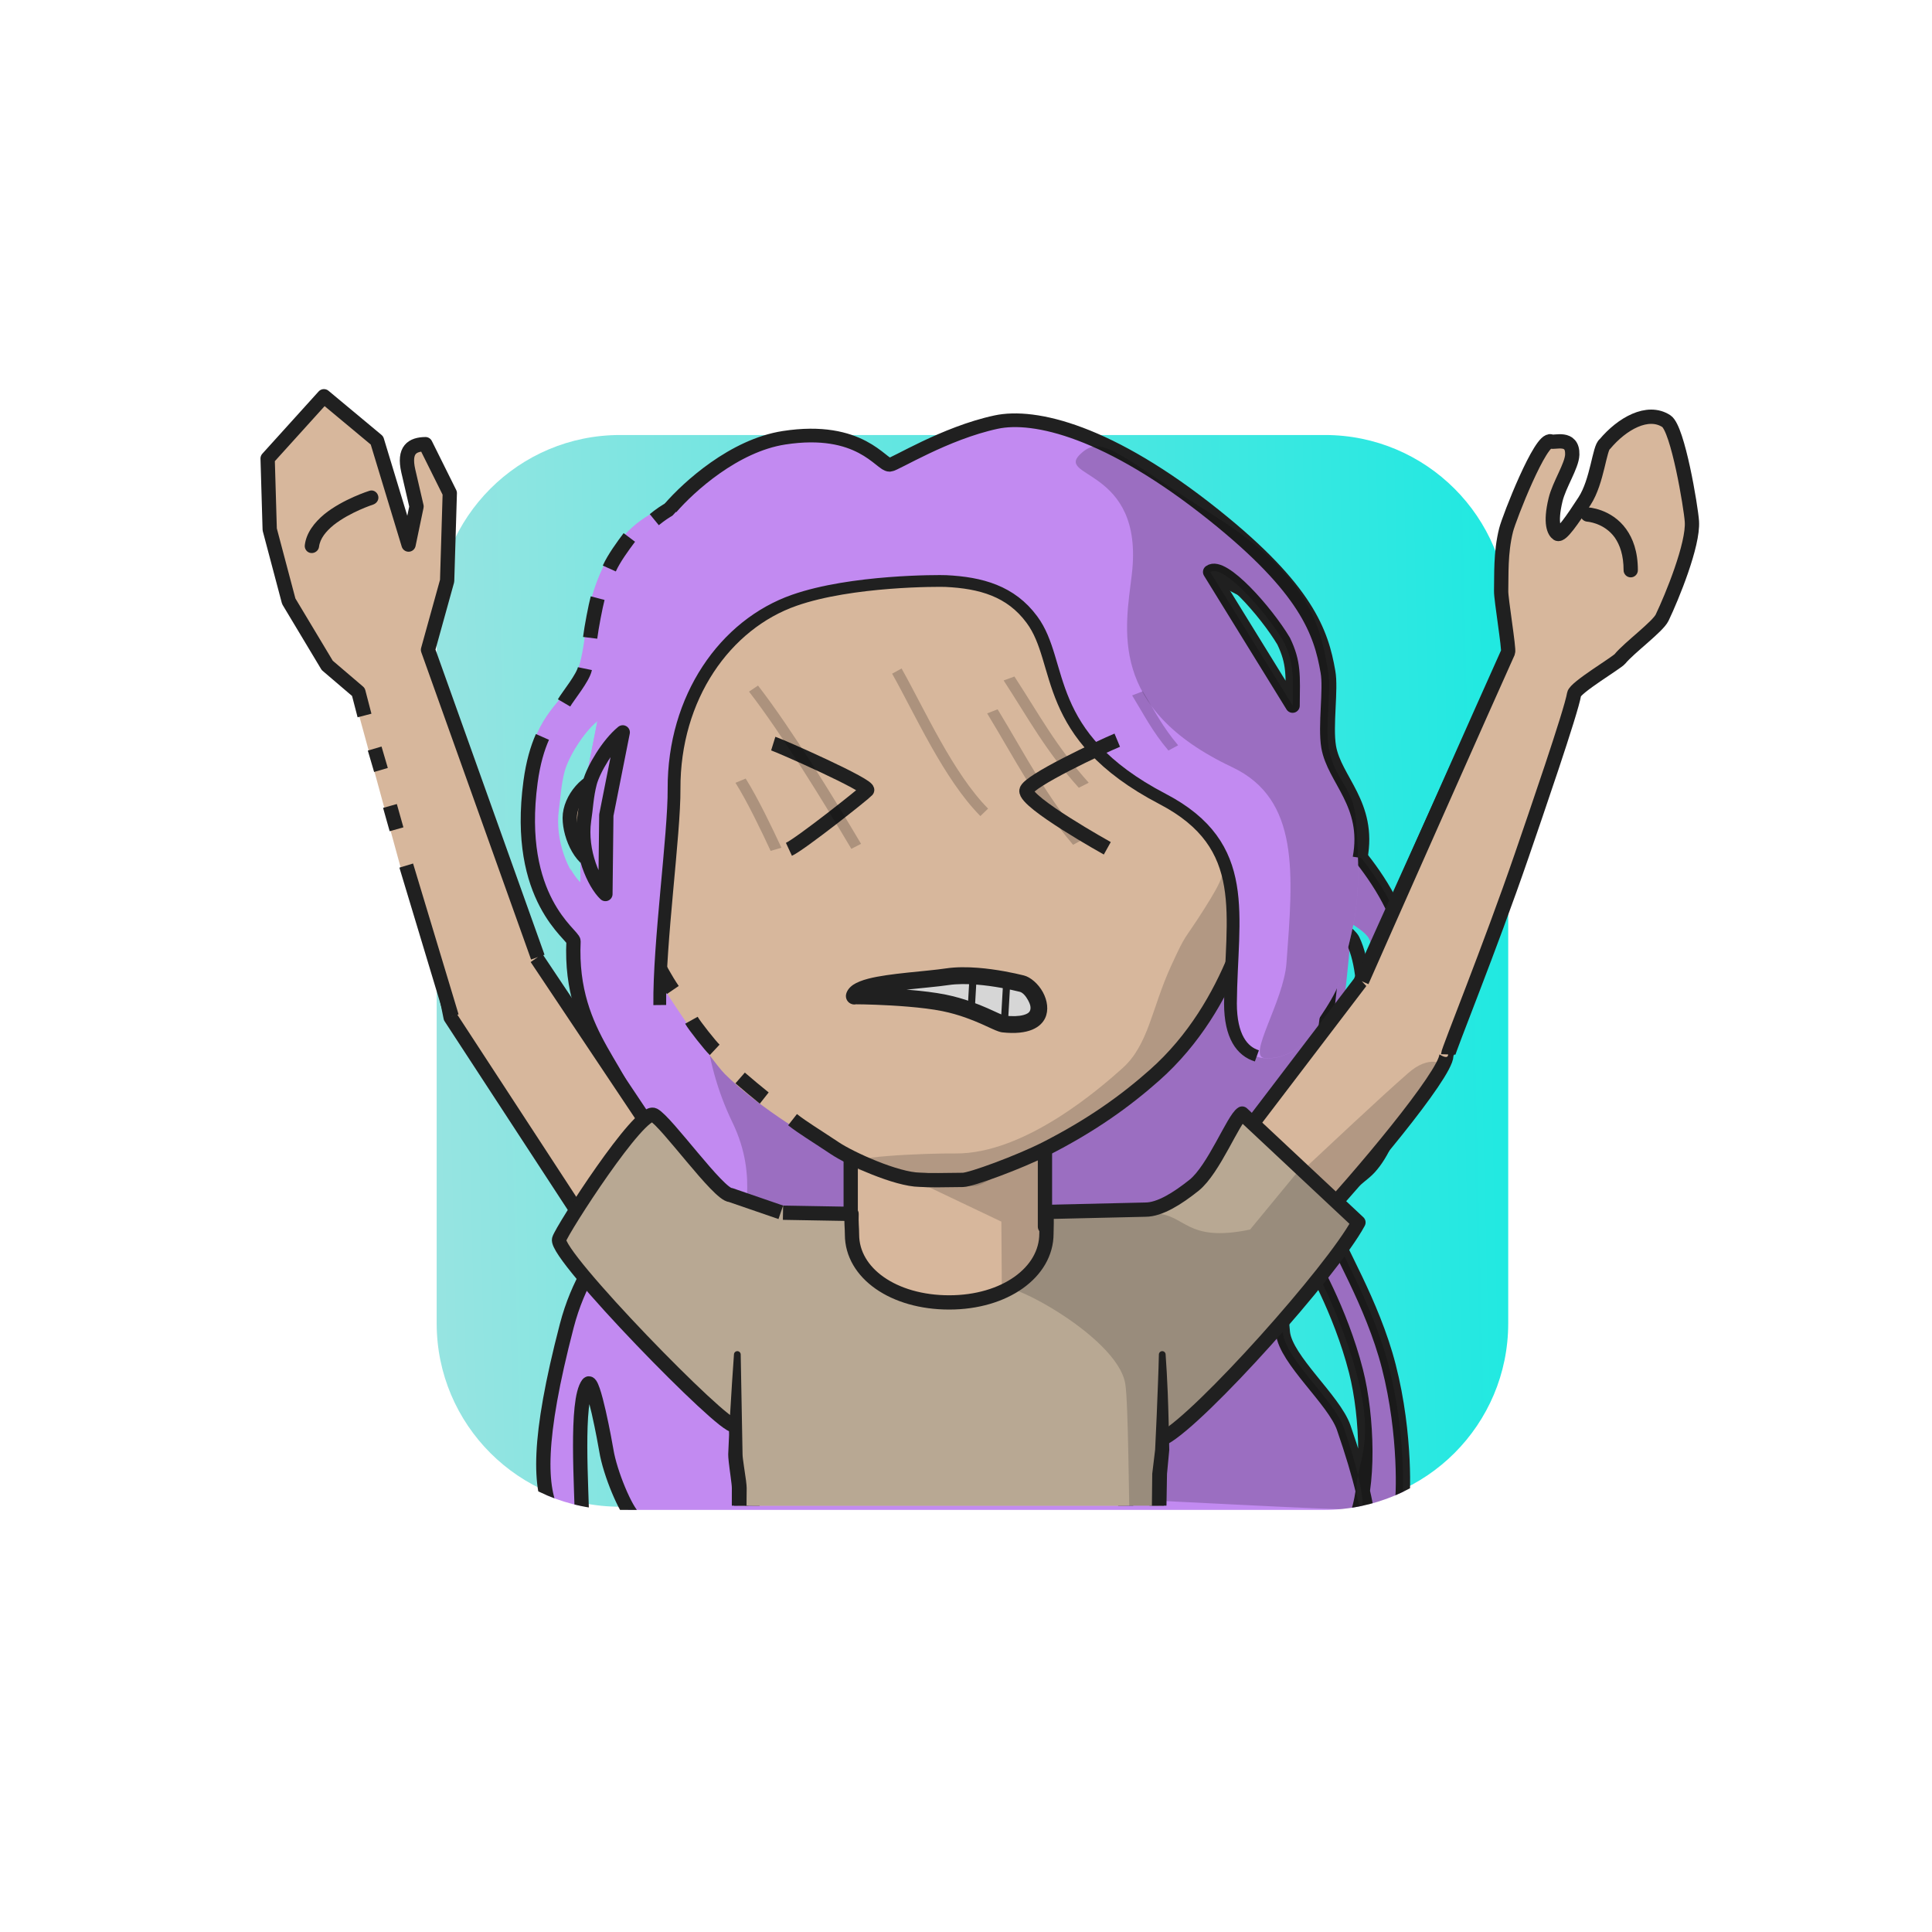 <?xml version="1.0" encoding="UTF-8" standalone="no"?>
<!DOCTYPE svg PUBLIC "-//W3C//DTD SVG 1.1//EN" "http://www.w3.org/Graphics/SVG/1.1/DTD/svg11.dtd">
<svg xmlns="http://www.w3.org/2000/svg" xmlns:xlink="http://www.w3.org/1999/xlink" xmlns:serif="http://www.serif.com/" width="100%" height="100%" viewBox="0 0 541 541" version="1.1" xml:space="preserve" style="fill-rule:evenodd;clip-rule:evenodd;stroke-linejoin:round;stroke-miterlimit:2;">
    <g transform="matrix(1,0,0,1,-9965,-4401)">
        <g id="Rover" transform="matrix(0.92,0,0,1.307,10000,4387.91)">
            <rect x="-37.05" y="10.062" width="586.957" height="413.292" style="fill:none;"/>
            <g transform="matrix(1.602,0,0,1.182,72.819,85.186)">
                <g id="dessert">
                    <path d="M217.349,48.484C217.349,30.131 201.756,15.253 182.522,15.253L48.59,15.253C29.355,15.253 13.763,30.131 13.763,48.484L13.763,176.277C13.763,194.63 29.355,209.508 48.59,209.508L182.522,209.508C201.756,209.508 217.349,194.63 217.349,176.277C217.349,140.58 217.349,84.182 217.349,48.484Z" style="fill:none;"/>
                    <clipPath id="_clip1">
                        <path d="M217.349,48.484C217.349,30.131 201.756,15.253 182.522,15.253L48.59,15.253C29.355,15.253 13.763,30.131 13.763,48.484L13.763,176.277C13.763,194.63 29.355,209.508 48.59,209.508L182.522,209.508C201.756,209.508 217.349,194.63 217.349,176.277C217.349,140.58 217.349,84.182 217.349,48.484Z"/>
                    </clipPath>
                    <g clip-path="url(#_clip1)">
                        <g transform="matrix(0.535,0,0,0.558,-6.599,-251.659)">
                            <rect x="32.765" y="466.616" width="392.585" height="379.107" style="fill:url(#_Linear2);"/>
                        </g>
                    </g>
                </g>
            </g>
        </g>
    </g>
    <defs>
        <linearGradient id="_Linear2" x1="0" y1="0" x2="1" y2="0" gradientUnits="userSpaceOnUse" gradientTransform="matrix(427.421,-5.12,5.599,390.797,21.684,691.677)"><stop offset="0" style="stop-color:rgb(155,228,225);stop-opacity:1"/><stop offset="1" style="stop-color:rgb(23,233,225);stop-opacity:1"/></linearGradient>
    </defs>
<g transform="matrix(1,0,0,1,-3229,-19364)">
        <g id="WpNUp5_b1_h31_bg_dreds" transform="matrix(0.92,0,0,1.307,3263.64,19351.8)">
            <rect x="-37.05" y="10.062" width="586.957" height="413.292" style="fill:none;"/>
            <g id="WpNUp5_border_mask" transform="matrix(1.602,0,0,1.182,72.819,85.186)">
                <path d="M81.325,15.253C81.325,15.253 65.125,15.253 48.59,15.253C29.355,15.253 13.763,30.131 13.763,48.484C13.763,84.182 13.763,140.58 13.763,176.277C13.763,194.63 29.355,209.508 48.59,209.508C86.002,209.508 145.109,209.508 182.522,209.508C201.756,209.508 217.349,194.63 217.349,176.277C217.349,140.58 217.349,84.182 217.349,48.484C217.349,30.131 201.756,15.253 182.521,15.253L81.325,15.253" style="fill:none;"/>
                <clipPath id="WpNUp5__clip1">
                    <path d="M81.325,15.253C81.325,15.253 65.125,15.253 48.59,15.253C29.355,15.253 13.763,30.131 13.763,48.484C13.763,84.182 13.763,140.58 13.763,176.277C13.763,194.63 29.355,209.508 48.59,209.508C86.002,209.508 145.109,209.508 182.522,209.508C201.756,209.508 217.349,194.63 217.349,176.277C217.349,140.58 217.349,84.182 217.349,48.484C217.349,30.131 201.756,15.253 182.521,15.253L81.325,15.253"/>
                </clipPath>
                <g clip-path="url(#WpNUp5__clip1)">
                    <g transform="matrix(0.679,0,0,0.648,-262.863,-19.5)">
                        <g id="Hair-back" serif:id="WpNUp5_Hair back">
                            <g id="WpNUp5_Layer4">
                                <g transform="matrix(1,0,0,1,-2943.28,-19433)">
                                    <path d="M3576.42,19528.9C3580.78,19533.1 3585.5,19539.2 3588.14,19543.6C3591.07,19549.6 3590.81,19553.1 3590.68,19561.6L3567.75,19524.5C3567.23,19524.2 3566.7,19523.9 3566.16,19523.7C3542.29,19512 3505.25,19507.3 3490.78,19507.3C3477.36,19507.3 3454.92,19506.2 3433.64,19504C3410.43,19501.6 3398.83,19514.4 3394.04,19532.5C3392.45,19538.5 3392.6,19548.7 3389.1,19554.7C3385.03,19561.6 3378.08,19564.7 3375.77,19581.8C3371.31,19614.8 3389.42,19625.6 3389.33,19627.4C3388.06,19654.8 3405.32,19664 3406.89,19680.2C3409.47,19707.1 3393.89,19710.2 3387.43,19735C3379.12,19766.9 3379.7,19780.4 3383.76,19787.9C3384.64,19789.5 3391.73,19793.9 3391.71,19790C3391.66,19780.6 3389.82,19755.9 3393.41,19751.2C3394.83,19749.3 3398.22,19767.9 3398.51,19769.8C3399.53,19776.1 3404.01,19786.8 3406.29,19788.5C3412.23,19793.1 3485.16,19795.7 3496.18,19796.1C3508.33,19796.6 3527.38,19797.7 3538.74,19797.2C3544.14,19797 3605.1,19792.9 3609.88,19792.3C3611.39,19792.1 3609.59,19777 3604.85,19763.4C3602.14,19755.7 3588.69,19744.5 3587.83,19736.9C3586.47,19724.8 3589.69,19723.4 3595.12,19715.9C3595.26,19715.7 3603.9,19730.5 3608.28,19747.6C3611.55,19760.4 3610.26,19780.4 3614.62,19791.9C3615.03,19793 3618.57,19794.4 3619.84,19793.8C3620.61,19793.4 3621.26,19790.9 3621.44,19790.6C3621.81,19790 3622.43,19765.7 3617.44,19746.2C3612.86,19728.4 3602.61,19712.2 3601.41,19707.3C3600.89,19705.1 3599.43,19700.8 3599.54,19700.7C3601.99,19699 3599.41,19701.4 3610.77,19691.9C3617.64,19686.1 3624.64,19666.8 3623.42,19636.9C3622.38,19611.1 3599.73,19595.5 3598.64,19589.4C3590.88,19546.6 3605.46,19544.5 3576.42,19528.9ZM3607.25,19622.6C3606.54,19627.9 3604.66,19651.8 3602.39,19661.3C3600.85,19667.8 3600.24,19669.3 3597.19,19678.3L3597.16,19687.8C3605.87,19684.5 3610.18,19676.3 3611.71,19669.5C3613.54,19661.3 3614.26,19661.7 3614.83,19650.6C3615.3,19641.4 3614.63,19632.2 3611.91,19626.6C3611,19624.8 3607.25,19622.6 3607.25,19622.6ZM3391.23,19611.1L3391.45,19589L3396.01,19565.8C3391.93,19569.1 3387.83,19576.1 3386.83,19579.9C3385.85,19583.6 3385.73,19587.1 3385.26,19590.4C3383.99,19599.3 3388.08,19608.2 3391.23,19611.1Z" style="fill:rgb(194,138,241);"/>
                                </g>
                                <path d="M461.669,81.396C459.888,83.764 457.346,87.243 456.066,90.083" style="fill:none;stroke:rgb(32,32,32);stroke-width:4px;"/>
                                <path d="M452.806,98.37C452.21,100.627 451.07,106.524 450.706,109.473" style="fill:none;stroke:rgb(32,32,32);stroke-width:4px;"/>
                                <path d="M449.239,118.089C448.706,120.68 444.579,125.672 443.404,127.677" style="fill:none;stroke:rgb(32,32,32);stroke-width:4px;"/>
                                <path d="M437.354,137.191C435.935,140.413 434.748,144.429 434.031,149.735C429.574,182.718 446.137,192.552 446.053,194.35C444.776,221.738 462.041,230.954 463.605,247.218C466.184,274.031 450.609,277.15 444.151,301.964C435.844,333.876 436.415,347.386 440.484,354.908C441.357,356.523 448.451,360.883 448.431,357.018C448.381,347.6 446.534,322.842 450.128,318.156C451.552,316.298 454.938,334.916 455.23,336.744C456.246,343.094 460.729,353.747 463.011,355.499C468.945,360.054 539.726,360.086 550.751,360.513C562.899,360.983 581.952,362.108 593.316,361.598C598.713,361.355 662.84,356.818 667.621,356.187C669.134,355.987 666.307,344.021 661.564,330.401C658.858,322.63 645.409,311.477 644.549,303.841C643.187,291.743 646.409,290.397 651.834,282.876C651.974,282.682 660.615,297.448 665.001,314.599C668.272,327.394 668.824,347.315 664.68,356.472C664.21,357.509 674.947,355.225 676.222,354.644C676.987,354.295 677.639,351.728 677.818,351.449C678.185,350.877 679.154,332.645 674.163,313.211C669.583,295.379 659.332,279.197 658.129,274.231C657.61,272.091 656.146,267.775 656.256,267.696C658.712,265.946 656.124,268.398 667.486,258.876C674.363,253.113 681.358,233.767 680.143,203.843C679.095,178.063 656.448,162.422 655.359,156.415C646.815,109.264 665.366,111.434 622.878,90.656C599.009,78.983 561.973,74.227 547.498,74.23C534.081,74.233 513.45,73.283 492.171,71.1C480.581,69.911 475.092,71.157 468.654,76.425" style="fill:none;stroke:rgb(32,32,32);stroke-width:4px;"/>
                                <g transform="matrix(1.393,0.723,-0.799,1.54,-18602.7,-21424.2)">
                                    <path d="M17236.7,5943.05C17237.8,5945.92 17243.8,5958.67 17245.3,5964.13C17246.3,5967.85 17246.4,5968.79 17247.3,5974.21L17250.1,5979.07C17254.1,5975.05 17254.1,5969.73 17253,5965.84C17251.6,5961.18 17252.1,5961.17 17249.2,5955.34C17246.7,5950.49 17243.7,5946.01 17240.5,5943.86C17239.4,5943.14 17236.7,5943.05 17236.7,5943.05Z" style="fill:none;stroke:rgb(32,32,32);stroke-width:2.42px;"/>
                                </g>
                                <g transform="matrix(1,0,0,1,-2943.28,-19433)">
                                    <path d="M3576.42,19528.9C3580.78,19533.1 3585.5,19539.2 3588.14,19543.6C3591.07,19549.6 3590.81,19553.1 3590.68,19561.6L3567.75,19524.5C3567.23,19524.2 3566.7,19523.9 3566.16,19523.7C3542.29,19512 3505.25,19507.3 3490.78,19507.3C3483.38,19507.3 3399.41,19607 3433.79,19678C3441.42,19693.8 3436.13,19705.5 3436.54,19713.6C3439.09,19764 3493.51,19782.1 3497.78,19782.3C3509.92,19782.8 3528.98,19783.9 3540.34,19783.4C3545.74,19783.2 3604.76,19786.8 3609.54,19786.2L3609.49,19786C3608.09,19782.2 3608.25,19779.5 3608.84,19776.7C3607.97,19773.1 3606.64,19768.6 3604.85,19763.4C3602.14,19755.7 3588.69,19744.5 3587.83,19736.9C3586.47,19724.8 3589.69,19723.4 3595.12,19715.9C3595.26,19715.7 3603.57,19730.6 3608.28,19747.6C3612.95,19764.5 3610.03,19770.9 3608.84,19776.7C3610.26,19782.5 3610.48,19786 3609.56,19786.1L3609.54,19786.2C3609.94,19787.2 3618.23,19788.3 3619.5,19787.7C3620.27,19787.3 3620.92,19784.8 3621.1,19784.5C3621.47,19783.9 3622.43,19765.7 3617.44,19746.2C3612.86,19728.4 3602.61,19712.2 3601.41,19707.3C3600.89,19705.1 3599.43,19700.8 3599.54,19700.7C3601.99,19699 3599.41,19701.4 3610.77,19691.9C3617.64,19686.1 3624.64,19666.8 3623.42,19636.9C3622.38,19611.1 3599.73,19595.5 3598.64,19589.4C3590.88,19546.6 3605.46,19544.5 3576.42,19528.9ZM3607.25,19622.6C3606.54,19627.9 3604.66,19651.8 3602.39,19661.3C3600.85,19667.8 3600.24,19669.3 3597.19,19678.3L3597.16,19687.8C3605.87,19684.5 3610.18,19676.3 3611.71,19669.5C3613.54,19661.3 3614.26,19661.7 3614.83,19650.6C3615.3,19641.4 3614.63,19632.2 3611.91,19626.6C3611,19624.8 3607.25,19622.6 3607.25,19622.6Z" style="fill-opacity:0.2;"/>
                                </g>
                            </g>
                        </g>
                    </g>
                </g>
            </g>
        </g>
    </g><g transform="matrix(1,0,0,1,-3910,-7423)">
        <g id="GrVUn2_Rover" transform="matrix(0.92,0,0,1.307,3944.37,7410.12)">
            <rect x="-37.05" y="10.062" width="586.957" height="413.292" style="fill:none;"/>
            <g transform="matrix(1.602,0,0,1.182,71.469,84.805)">
                <g id="GrVUn2_skins">
                    <g id="Oval-N-white" serif:id="GrVUn2_Oval N white">
                        <path d="M217.349,48.484C217.349,30.131 201.756,15.253 182.522,15.253L48.59,15.253C29.355,15.253 13.763,30.131 13.763,48.484L13.763,176.277C13.763,194.63 29.355,209.508 48.59,209.508L182.522,209.508C201.756,209.508 217.349,194.63 217.349,176.277L217.349,48.484Z" style="fill:none;"/>
                        <clipPath id="GrVUn2__clip1">
                            <path d="M217.349,48.484C217.349,30.131 201.756,15.253 182.522,15.253L48.59,15.253C29.355,15.253 13.763,30.131 13.763,48.484L13.763,176.277C13.763,194.63 29.355,209.508 48.59,209.508L182.522,209.508C201.756,209.508 217.349,194.63 217.349,176.277L217.349,48.484Z"/>
                        </clipPath>
                        <g clip-path="url(#GrVUn2__clip1)">
                            <g id="GrVUn2_skin2" transform="matrix(0.416,0,0,0.564,8.745,-26.529)">
                                <g>
                                    <g transform="matrix(1.63,0,0,1.148,-861.8,-526.88)">
                                        <path d="M582.796,749.419L620,789.955L626.844,825.589L730.109,826.205L741.308,793.678C741.095,783.752 765.093,764.907 783.428,745.592C796.521,731.801 820.748,702.795 820.899,697.471C820.931,696.347 834.542,666.442 838.997,639.635C843.205,614.311 841.299,578.458 839.669,582.038C835.875,590.369 798.67,672.539 796.743,676.998L746.178,743.318L708.423,745.403L708.423,716.914L653.995,716.914L653.995,745.403L621.21,742.364L599.503,720.338L565.995,670.223L533.244,583.157L530.826,632.122L541.895,686.826L582.796,749.419Z" style="fill:rgb(215,183,156);"/>
                                    </g>
                                    <g transform="matrix(1.878,0,0,1.412,-295.733,-22.317)">
                                        <path d="M313.592,225.533L300.253,223.265L274.853,235.067L302.85,247.545L302.956,261.91C302.977,261.947 308.321,264.338 311.61,263.09C316.187,261.352 328.072,260.443 329.265,261.077C335.413,264.349 333.638,263.054 336.544,264.86C339.357,266.608 329.439,267.584 331.26,274.674C334.695,288.053 357.772,272.683 357.772,272.683C358.222,269.78 410.426,216.751 410.428,212.474C410.429,211.447 406.845,209.597 401.839,213.692C387.11,225.738 357.956,252.62 356.999,251.211L313.592,250.006L313.592,225.533Z" style="fill:rgb(32,32,32);fill-opacity:0.2;"/>
                                    </g>
                                    <g transform="matrix(1.63,0,0,1.148,-861.8,-526.88)">
                                        <path d="M582.796,749.419L620,789.955L626.844,825.589L730.109,826.205L741.308,793.678C741.095,783.752 765.093,764.907 783.428,745.592C796.521,731.801 820.748,702.795 820.899,697.471C820.931,696.347 834.542,666.442 838.997,639.635C843.205,614.311 841.299,578.458 839.669,582.038C835.875,590.369 798.67,672.539 796.743,676.998L746.178,743.318L708.423,745.403L708.423,716.914L653.995,716.914L653.995,745.403L621.21,742.364L599.503,720.338L565.995,670.223L533.244,583.157L530.826,632.122L541.895,686.826L582.796,749.419Z" style="fill:none;stroke:rgb(32,32,32);stroke-width:4px;"/>
                                    </g>
                                    <g transform="matrix(1.63,0,0,1.148,-1053.36,-526.88)">
                                        <path d="M739.621,781.29L737.459,802.601C737.451,802.718 737.455,802.834 737.471,802.95L738.738,814.005C738.738,814.005 738.855,824.631 738.855,824.631C739.866,825.167 740.319,825.607 740.869,825.599C741.419,825.592 741.859,825.139 741.851,824.589L742.855,824.575L742.671,813.857C742.67,813.779 742.664,813.701 742.654,813.623L740.953,802.606C740.953,802.606 741.61,781.422 741.61,781.422C741.647,780.873 741.231,780.398 740.682,780.361C740.133,780.325 739.658,780.741 739.621,781.29Z" style="fill:rgb(32,32,32);"/>
                                    </g>
                                    <g transform="matrix(1.63,0,0,1.148,-863.62,-526.88)">
                                        <path d="M739.621,781.417L740.19,802.622C740.19,802.622 738.749,813.669 738.749,813.669C738.74,813.75 738.736,813.831 738.737,813.913L738.855,824.631C739.866,825.167 740.319,825.607 740.869,825.599C741.419,825.592 741.859,825.139 741.851,824.589L742.855,824.575L742.673,813.954C742.673,813.954 743.676,802.909 743.676,802.909C743.687,802.809 743.69,802.709 743.684,802.609L741.611,781.294C741.577,780.745 741.103,780.327 740.554,780.361C740.005,780.395 739.587,780.868 739.621,781.417Z" style="fill:rgb(32,32,32);"/>
                                    </g>
                                </g>
                            </g>
                            <g id="skin21" serif:id="GrVUn2_skin2">
                            </g>
                        </g>
                    </g>
                </g>
            </g>
            <g transform="matrix(1.602,0,0,1.182,71.469,84.805)">
                <g id="GrVUn2_shirts">
                    <g id="GrVUn2_blueShirt">
                        <path d="M217.349,48.484C217.349,30.131 201.756,15.253 182.522,15.253L48.59,15.253C29.355,15.253 13.763,30.131 13.763,48.484L13.763,176.277C13.763,194.63 29.355,209.508 48.59,209.508L182.522,209.508C201.756,209.508 217.349,194.63 217.349,176.277L217.349,48.484Z" style="fill:none;"/>
                        <clipPath id="GrVUn2__clip2">
                            <path d="M217.349,48.484C217.349,30.131 201.756,15.253 182.522,15.253L48.59,15.253C29.355,15.253 13.763,30.131 13.763,48.484L13.763,176.277C13.763,194.63 29.355,209.508 48.59,209.508L182.522,209.508C201.756,209.508 217.349,194.63 217.349,176.277L217.349,48.484Z"/>
                        </clipPath>
                        <g clip-path="url(#GrVUn2__clip2)">
                            <g transform="matrix(0.835,0,0,0.796,-128.461,-41.088)">
                                <path d="M199.514,254.642L219.979,225.557C222.566,223.702 232.314,244.168 239.586,244.168L265.219,249.603C264.69,250.952 265.592,251.068 265.592,252.533C265.592,261.364 275.842,268.533 288.467,268.533C301.092,268.533 311.342,261.364 311.342,252.533C311.342,251.068 311.06,249.649 310.532,248.3L333.887,247.683C336.672,247.683 344.093,242.976 346.13,240.161C348.024,237.543 355.83,222.74 355.83,227.227L381.719,250.932L360.003,279.036C360.203,281.108 339.31,299.44 337.238,299.04L336.198,346.853L238.526,346.853L240.472,312.841L239.756,297.527C238.684,297.327 218.987,280.217 218.787,278.345L199.514,254.642Z" style="fill:rgb(184,168,147);"/>
                            </g>
                            <g transform="matrix(0.835,0,0,0.796,-128.461,-41.088)">
                                <path d="M311.1,249.209L335.064,248.293C342.337,248.293 342.074,255.038 356.93,251.939L367.979,238.517L381.26,251.66L360.027,279.792L336.827,299.124L335.721,325.288C335.921,327.36 330.742,325.539 329.718,327.384C328.819,329.003 330.431,337.716 329.608,321.042C329.318,315.159 329.263,291.509 328.528,287.049C326.689,275.89 298.879,261.751 300.647,265.938C301.657,268.328 310.49,261.661 311.1,249.209Z" style="fill:rgb(32,32,32);fill-opacity:0.2;"/>
                            </g>
                            <g transform="matrix(0.835,0,0,0.796,-128.461,-41.088)">
                                <path d="M239.461,296.434C237.544,297.623 198.683,257.806 199.706,254.172C200.321,251.985 218.136,224.275 221.25,225.859C224.131,227.325 236.013,244.074 238.719,244.074L250.152,248.012" style="fill:none;stroke:rgb(32,32,32);stroke-width:3.25px;"/>
                            </g>
                            <g transform="matrix(0.835,0,0,0.796,-128.461,-41.088)">
                                <path d="M250.65,248.103L266.253,248.375C266.174,250.361 266.353,251.601 266.353,253.066C266.353,261.896 275.842,268.533 288.467,268.533C301.092,268.533 310.593,261.701 310.593,252.87C310.593,251.405 310.723,249.649 310.569,247.926L333.107,247.405C336.403,247.405 340.423,244.856 344.172,241.863C348.695,238.252 353.14,226.731 355.126,225.527L381.588,250.321C375.622,261.438 345.644,294.912 337.331,299.398" style="fill:none;stroke:rgb(32,32,32);stroke-width:3.25px;"/>
                            </g>
                            <g transform="matrix(0.679,0,0,0.648,-6.676,-8.989)">
                                <path d="M235.959,350.276L236.33,328.306L236.962,321.591C236.855,316.371 236.74,310.756 236.533,305.567C236.375,301.63 236.16,297.954 235.941,294.878C235.928,294.358 235.494,293.947 234.974,293.961C234.453,293.974 234.042,294.408 234.056,294.928C234.012,297.287 233.91,299.995 233.804,302.906C233.591,308.778 233.314,315.428 233.005,321.535L232.198,328.238L231.96,350.228C231.946,351.332 232.832,352.239 233.935,352.252C235.039,352.265 235.946,351.38 235.959,350.276Z" style="fill:rgb(32,32,32);"/>
                            </g>
                            <g transform="matrix(0.679,0,0,0.648,-87.407,-8.989)">
                                <path d="M237.775,349.642C238.228,349.55 238.018,349.262 237.657,348.982C237.669,348.778 237.682,348.549 237.673,348.329C237.539,344.984 237.543,337.581 237.613,332.287C237.617,331.899 237.549,331.108 237.422,330.12C237.11,327.705 236.453,323.891 236.459,322.857L235.941,294.929C235.955,294.408 235.544,293.975 235.024,293.961C234.504,293.947 234.07,294.357 234.056,294.878C233.71,299.824 233.305,305.584 232.974,311.628C232.772,315.297 232.617,319.06 232.447,322.799C232.435,323.209 232.489,323.994 232.596,324.963C232.866,327.424 233.477,331.289 233.463,332.248C233.432,337.616 233.476,345.123 233.651,348.514C233.698,349.441 233.765,350.105 233.828,350.415C234.064,351.574 234.83,351.938 235.086,352.042C236.105,352.466 237.277,351.983 237.701,350.964C237.882,350.528 237.898,350.064 237.775,349.642ZM236.925,348.507C237.239,348.706 237.484,348.983 237.643,349.302C237.638,349.524 237.658,349.665 237.757,349.647L237.775,349.642C237.742,349.525 237.697,349.411 237.643,349.302C237.644,349.208 237.651,349.099 237.657,348.982C237.43,348.804 237.143,348.629 236.925,348.507Z" style="fill:rgb(32,32,32);"/>
                            </g>
                        </g>
                    </g>
                </g>
            </g>
            <g id="GrVUn2_border_mask" transform="matrix(1.602,0,0,1.182,72.819,85.186)">
                <path d="M217.349,48.484C217.349,30.131 201.756,15.253 182.522,15.253L48.59,15.253C29.355,15.253 13.763,30.131 13.763,48.484L13.763,176.277C13.763,194.63 29.355,209.508 48.59,209.508L182.522,209.508C201.756,209.508 217.349,194.63 217.349,176.277L217.349,48.484Z" style="fill:none;"/>
            </g>
        </g>
    </g><g transform="matrix(1,0,0,1,-774,-2493)">
        <g id="WeZUOy_Avatar_ssal" transform="matrix(0.92,0,0,1.307,808.195,2480.16)">
            <rect x="-37.05" y="10.062" width="586.957" height="413.292" style="fill:none;"/>
            <g transform="matrix(1.602,0,0,1.182,71.469,84.805)">
                <g id="WeZUOy_skins">
                    <g id="oval-N-white" serif:id="WeZUOy_oval N white">
                        <path d="M217.349,48.484C217.349,30.131 201.756,15.253 182.522,15.253L48.59,15.253C29.355,15.253 13.763,30.131 13.763,48.484L13.763,176.277C13.763,194.63 29.355,209.508 48.59,209.508L182.522,209.508C201.756,209.508 217.349,194.63 217.349,176.277L217.349,48.484Z" style="fill:none;"/>
                        <clipPath id="WeZUOy__clip1">
                            <path d="M217.349,48.484C217.349,30.131 201.756,15.253 182.522,15.253L48.59,15.253C29.355,15.253 13.763,30.131 13.763,48.484L13.763,176.277C13.763,194.63 29.355,209.508 48.59,209.508L182.522,209.508C201.756,209.508 217.349,194.63 217.349,176.277L217.349,48.484Z"/>
                        </clipPath>
                        <g clip-path="url(#WeZUOy__clip1)">
                            <g id="WeZUOy_skin2" transform="matrix(0.416,0,0,0.564,8.745,-26.529)">
                                <g transform="matrix(1.63,0,0,1.148,-1172.53,-2972.84)">
                                    <path d="M865.078,2862.77C862.04,2862.76 859.019,2862.3 856.114,2861.41C836.564,2855.1 817.204,2840.89 809.571,2833.29C805.372,2829.11 787.112,2802.53 784.341,2794.94C782.176,2789.02 779.509,2779.41 779.474,2774.86C778.949,2774.95 775.382,2773.22 774.832,2773.21C765.461,2772.93 766.985,2764.98 766.985,2759.73C766.985,2754.48 771.151,2750.22 776.283,2750.22C777.408,2750.22 778.486,2750.43 779.484,2750.8C787.741,2705.8 826.123,2671.9 873.489,2671.9C920.892,2671.9 958.583,2706.45 966.797,2751.5C967.865,2751.06 969.031,2750.82 970.252,2750.82C975.384,2750.82 978.596,2755.44 978.596,2760.68C978.596,2765.93 972.775,2773.21 967.644,2773.21C966.997,2773.21 960.553,2774.32 959.943,2774.19C959.901,2780.07 962.004,2780.72 957.954,2791.9C957.861,2792.15 954.28,2800.22 954.171,2800.47C951.873,2805.69 947.837,2808.27 947.317,2814.12C946.992,2817.78 940.294,2823.67 937.035,2827.94C936.803,2828.24 934.9,2828.08 934.703,2828.44C925.627,2845.02 883.039,2863.08 879.515,2862.83C879.471,2862.82 879.425,2862.81 879.378,2862.81C879.367,2862.81 870.442,2862.78 865.078,2862.77Z" style="fill:rgb(215,183,156);"/>
                                </g>
                                <g transform="matrix(2.005,0,0,1.412,-329.647,-22.317)">
                                    <g id="WeZUOy_shadow_norm">
                                        <path d="M294.902,239.373C291.588,239.9 267.844,236.525 266.003,234.829C263.627,232.641 284.14,231.933 290.224,231.995C306.228,232.161 323.664,216.744 328.299,212.599C334.267,207.264 334.935,199.029 339.359,189.37C343.008,181.404 342.034,184.065 346.925,176.355C351.376,169.337 351.598,168.071 352.094,162.487C353.867,142.521 346.6,121.436 343.018,115.229C328.322,89.76 277.797,82.791 289.848,82.791C328.387,82.791 358.844,110.942 365.522,147.562C366.391,147.206 368.978,146.659 369.97,146.659C374.142,146.659 375.305,151.41 375.305,155.676C375.305,159.942 371.918,165.161 367.746,165.161C367.22,165.161 361.058,166.512 360.562,166.407C358.013,179.124 357.47,179.993 351.72,189.954C350.82,191.512 348.177,196.633 346.547,200.047C345.222,202.82 342.686,205.927 340.659,208.457C331.844,219.452 323.8,223.031 310.612,229.212C306.826,230.986 298.571,238.79 294.902,239.373Z" style="fill:rgb(32,32,32);fill-opacity:0.2;"/>
                                    </g>
                                </g>
                                <g transform="matrix(1.63,0,0,1.148,-1172.53,-2972.84)">
                                    <path d="M784.928,2790.88C782.11,2785.36 781.38,2777.99 780.561,2773.64C780.036,2773.74 775.251,2774.59 774.7,2774.59C769.569,2774.59 766.075,2766.8 766.075,2761.55C766.075,2756.3 771.151,2750.22 776.283,2750.22C777.408,2750.22 778.486,2750.43 779.484,2750.8C787.741,2705.8 826.123,2671.9 873.489,2671.9C920.892,2671.9 958.583,2706.45 966.797,2751.5C967.865,2751.06 969.031,2750.82 970.252,2750.82C975.384,2750.82 978.596,2755.44 978.596,2760.68C978.596,2765.93 972.696,2774.46 967.564,2774.46C966.917,2774.46 961.11,2774.81 960.5,2774.68C957.768,2784.75 952.242,2813.77 930.001,2833.51C921.787,2840.8 912.185,2847.7 899.249,2854.25C892.007,2857.91 878.592,2862.86 876.222,2862.89C863.539,2863.08 866.873,2862.89 864.13,2862.85C857.645,2862.77 844.818,2856.99 840.417,2854.06C834.747,2850.28 831.392,2848.3 828.503,2846.03" style="fill:none;stroke:rgb(32,32,32);stroke-width:4px;"/>
                                </g>
                                <g transform="matrix(1.63,0,0,1.148,-1168.41,-2973.5)">
                                    <path d="M818.048,2840.55C816.495,2839.32 812.829,2836.27 811.295,2834.93" style="fill:none;stroke:rgb(32,32,32);stroke-width:4px;"/>
                                </g>
                                <g transform="matrix(1.63,0,0,1.148,-1163.56,-2972.48)">
                                    <path d="M801.186,2826.17C799.979,2825.04 795.509,2819.4 794.664,2817.88" style="fill:none;stroke:rgb(32,32,32);stroke-width:4px;"/>
                                </g>
                                <g transform="matrix(1.63,0,0,1.148,-1166.32,-2970.39)">
                                    <path d="M791.151,2807.59C788.955,2804.37 787.854,2802.04 785.86,2798.64" style="fill:none;stroke:rgb(32,32,32);stroke-width:4px;"/>
                                </g>
                            </g>
                            <g id="skin21" serif:id="WeZUOy_skin2">
                            </g>
                        </g>
                    </g>
                </g>
            </g>
        </g>
    </g><g transform="matrix(1,0,0,1,-2572,-19364)">
        <g id="o1yUqL_b1_h31_fg_dreds" transform="matrix(0.92,0,0,1.307,2606.93,19351.8)">
            <rect x="-37.05" y="10.062" width="586.957" height="413.292" style="fill:none;"/>
            <g transform="matrix(1.087,0,0,0.765,60.776,60.156)">
                <g id="Hair-front" serif:id="o1yUqL_Hair front">
                    <g id="o1yUqL_hair3-1">
                        <g transform="matrix(1,0,0,1,-2662.84,-19430.4)">
                            <path d="M2733.07,19573.4C2734.81,19570.5 2737.06,19567.6 2739.3,19565.8L2734.74,19589L2734.52,19611.1C2733.59,19610.2 2732.57,19608.8 2731.64,19607.1C2733.39,19612.6 2735.83,19613.9 2737.83,19626.8C2740.86,19646.4 2737.79,19648.7 2739.76,19650.6C2741.42,19652.2 2756.89,19661.9 2756.74,19645.7C2756.58,19628.5 2760.84,19597.7 2760.8,19585.1C2760.71,19559.5 2775.07,19539 2794.47,19532.3C2810.51,19526.7 2834.99,19526.8 2836.86,19526.9C2846.68,19527.4 2855.07,19529.7 2861,19537.7C2869.94,19549.8 2863.36,19570.1 2897.57,19588C2922.67,19601.1 2916.73,19620.5 2916.59,19645.2C2916.46,19666.6 2934.47,19660.9 2937.81,19654.8C2940.65,19649.7 2946.39,19643 2947.76,19636.7C2950.89,19622.5 2953.53,19618.2 2951.69,19593.7C2950.99,19584.2 2945.63,19582.6 2944.05,19573.4C2943.03,19567.4 2944.76,19557.2 2943.92,19552.3C2941.99,19541.3 2937.88,19529.2 2912.11,19508.5C2882.61,19484.9 2861.66,19480.1 2850.97,19482.4C2836.61,19485.5 2822.53,19494.3 2821.19,19494.3C2818.8,19494.4 2812.98,19483.5 2791.55,19486.8C2777.46,19488.9 2763.41,19504.1 2754.51,19515.3C2753.52,19516.5 2751.76,19528.4 2750.98,19529.5C2747.04,19535.2 2738.03,19555.9 2733.07,19573.4ZM2910.87,19524.2L2933.97,19561.6C2934.1,19553.1 2934.36,19549.6 2931.43,19543.6C2926.52,19535.3 2914.39,19521.6 2910.87,19524.2Z" style="fill:rgb(194,138,241);"/>
                        </g>
                        <g transform="matrix(1,0,0,0.921,-11471.3,-366.359)">
                            <path d="M11565.2,631.268C11565,612.57 11569.3,579.223 11569.2,565.522C11569.1,537.727 11583.5,515.523 11602.9,508.175C11618.9,502.099 11643.4,502.243 11645.3,502.34C11655.1,502.854 11663.5,505.358 11669.4,514.053C11678.4,527.171 11671.8,549.22 11706,568.607C11731.1,582.834 11725.2,603.929 11725,630.76C11725,640.839 11728.3,645.367 11732.4,646.728" style="fill:none;stroke:rgb(32,32,32);stroke-width:3.58px;"/>
                        </g>
                        <g transform="matrix(1,0,0,0.921,-11471.3,-366.359)">
                            <path d="M11761.3,586.513C11764.1,570.174 11754.1,562.798 11752.5,552.768C11751.5,546.338 11753.2,535.203 11752.3,529.929C11750.4,517.94 11746.3,504.821 11720.5,482.384C11691,456.707 11670.1,451.514 11659.4,454.004C11645,457.352 11631,466.939 11629.6,467C11627.2,467.107 11621.4,455.18 11600,458.768C11586,461.112 11573.3,473.731 11568.2,480.109" style="fill:none;stroke:rgb(32,32,32);stroke-width:4.16px;"/>
                        </g>
                        <g transform="matrix(1,0,0,1,-16977.2,-5842.69)">
                            <path d="M17225.2,5936.44L17248.3,5973.89C17248.4,5965.36 17248.7,5961.87 17245.8,5955.83C17240.9,5947.59 17228.7,5933.82 17225.2,5936.44Z" style="fill:none;stroke:rgb(32,32,32);stroke-width:4px;"/>
                        </g>
                        <g transform="matrix(1,0,0,1,-2662.84,-19430.4)">
                            <path d="M2875.11,19490.6C2866.07,19498.1 2892.58,19494.2 2888.91,19524.9C2887.13,19539.9 2882.07,19562.3 2916.98,19578.8C2936.04,19587.8 2934.09,19608.7 2932.22,19633.7C2931.42,19644.5 2921.12,19659.9 2926.1,19660.3C2930.95,19660.7 2936.16,19657.8 2937.81,19654.8C2940.65,19649.7 2946.39,19643 2947.76,19636.7C2950.89,19622.5 2953.53,19618.2 2951.69,19593.7C2950.99,19584.2 2945.63,19582.6 2944.05,19573.4C2943.03,19567.4 2944.76,19557.2 2943.92,19552.3C2941.99,19541.3 2940.09,19526.1 2912.11,19508.5C2885.85,19492 2880.93,19485.7 2875.11,19490.6ZM2910.87,19524.2L2933.97,19561.6C2934.1,19553.1 2934.36,19549.6 2931.43,19543.6C2926.52,19535.3 2914.39,19521.6 2910.87,19524.2Z" style="fill-opacity:0.2;"/>
                        </g>
                        <g transform="matrix(-0.879,-0.476,0.476,-0.879,12397.7,13610.4)">
                            <path d="M17232.9,5942.65L17243.2,5962.2L17250.2,5984.79C17252.2,5979.93 17252.5,5971.83 17251.6,5968.03C17250.7,5964.28 17249.1,5961.11 17248,5957.99C17244.9,5949.61 17237,5943.73 17232.9,5942.65Z" style="fill:none;stroke:rgb(32,32,32);stroke-width:4px;"/>
                        </g>
                    </g>
                </g>
            </g>
        </g>
    </g><g transform="matrix(1,0,0,1,-782,-11862)">
        <g id="MqKUZm_b1_m20_EhhhMouth" transform="matrix(0.92,0,0,1.307,816.509,11849.4)">
            <rect x="-37.05" y="10.062" width="586.957" height="413.292" style="fill:none;"/>
            <g id="MqKUZm_mouths" transform="matrix(1.087,0,0,0.765,-348.212,56.015)">
                <g id="MqKUZm_cute_smile_mouth" transform="matrix(-1.072,-1.31287e-16,9.98936e-17,-0.816,784.304,774.951)">
                    <path d="M241.58,682.192C239.269,682.21 226.226,681.867 218.4,679.785C210.199,677.604 204.377,672.752 203.01,672.549C188.51,670.402 194.157,685.105 198.078,686.389C201.953,687.657 210.9,690.059 217.577,688.756C225.148,687.279 240.832,686.724 241.839,682.127" style="fill:rgb(214,214,214);"/>
                    <clipPath id="MqKUZm__clip1">
                        <path d="M241.58,682.192C239.269,682.21 226.226,681.867 218.4,679.785C210.199,677.604 204.377,672.752 203.01,672.549C188.51,670.402 194.157,685.105 198.078,686.389C201.953,687.657 210.9,690.059 217.577,688.756C225.148,687.279 240.832,686.724 241.839,682.127"/>
                    </clipPath>
                    <g clip-path="url(#MqKUZm__clip1)">
                        <path id="cute_smile_mouth1" serif:id="MqKUZm_cute_smile_mouth" d="M195.996,669.158C197.526,668.829 199.523,667.699 201.901,666.129C205.084,664.027 209.073,661.127 213.707,658.889C217.235,657.185 221.147,655.863 225.367,655.633C229.495,655.408 233.77,656.472 237.764,658.034C246.443,661.427 253.849,667.162 255.988,668.206C257.127,668.762 258.395,667.999 258.818,666.502C259.241,665.006 258.66,663.339 257.521,662.783C255.351,661.723 247.826,655.932 239.019,652.488C234.563,650.746 229.79,649.601 225.184,649.853C220.483,650.109 216.12,651.56 212.188,653.459C207.377,655.782 203.23,658.777 199.925,660.959C198.045,662.2 196.495,663.188 195.285,663.448C194.086,663.706 193.272,665.194 193.468,666.77C193.665,668.345 194.797,669.415 195.996,669.158Z" style="fill:rgb(32,32,32);"/>
                    </g>
                    <path d="M241.38,679.298C239.613,679.299 233.761,679.141 227.814,678.484C224.641,678.134 221.441,677.643 218.836,676.95C216.638,676.365 214.619,675.578 212.823,674.745C209.764,673.328 207.34,671.776 205.755,670.829C204.581,670.127 203.719,669.743 203.257,669.675C196.205,668.631 193.09,671.502 191.99,674.579C191.036,677.249 191.4,680.6 192.585,683.452C193.802,686.383 195.845,688.639 197.546,689.196C200.083,690.026 204.73,691.326 209.547,691.822C212.4,692.115 215.311,692.123 217.901,691.618C223.265,690.571 232.656,689.961 238.149,688.103C239.83,687.535 241.192,686.823 242.104,686.022C243.122,685.126 243.71,684.041 243.954,682.927C244.29,681.393 243.615,679.789 242.448,679.347C242.088,679.211 241.722,679.201 241.38,679.298ZM202.683,675.413C200.515,675.099 198.874,675.185 197.661,675.616C196.793,675.925 196.218,676.357 195.974,677.039C195.579,678.146 195.957,679.497 196.449,680.68C197.017,682.05 197.815,683.322 198.61,683.582C200.995,684.363 205.363,685.588 209.89,686.054C212.405,686.312 214.971,686.34 217.254,685.895C220.145,685.331 224.217,684.901 228.203,684.329L227.445,684.249C224.094,683.879 220.715,683.352 217.963,682.62C215.549,681.978 213.331,681.115 211.359,680.201C208.146,678.712 205.597,677.09 203.933,676.096C203.425,675.792 202.801,675.472 202.683,675.413Z" style="fill:rgb(32,32,32);"/>
                </g>
                <g transform="matrix(1,0,0,1,-7471.63,-17529.7)">
                    <path d="M8029.93,17742.8L8029.36,17752.7" style="fill:none;stroke:rgb(32,32,32);stroke-width:2px;"/>
                </g>
                <g transform="matrix(1,0,0,1,-7462.27,-17527.2)">
                    <path d="M8029.93,17742.8L8029.36,17752.7" style="fill:none;stroke:rgb(32,32,32);stroke-width:2px;"/>
                </g>
            </g>
        </g>
    </g><g transform="matrix(1,0,0,1,-3217,-7423)">
        <g id="G90UbV_Rover" transform="matrix(0.92,0,0,1.307,3251.51,7410.12)">
            <rect x="-37.05" y="10.062" width="586.957" height="413.292" style="fill:none;"/>
            <g transform="matrix(1.087,0,0,0.765,-489.057,-297.805)">
                <path d="M541.895,686.826L565.995,670.223L535.252,584.161L540.607,564.851L541.351,540.271L534.534,526.56C530.851,526.623 528.385,528.107 529.727,534.035L532.038,544.009L529.81,554.686L520.957,525.514L506.108,513.143L490.345,530.578L490.928,550.451L496.259,570.558L507.032,588.516L514.352,596.674L528.262,647.584L541.895,686.826Z" style="fill:rgb(215,183,156);"/>
            </g>
            <g transform="matrix(1.087,0,0,0.765,-489.057,-297.805)">
                <path d="M565.995,670.223L535.252,584.161L540.607,564.851L541.351,540.271L534.534,526.56C530.851,526.623 528.385,528.107 529.727,534.035L532.038,544.009L529.81,554.686L520.957,525.514L506.108,513.143L490.345,530.578L490.928,550.451L496.259,570.558L507.032,588.516L515.762,595.97L517.474,602.554" style="fill:none;stroke:rgb(32,32,32);stroke-width:4px;"/>
            </g>
            <g transform="matrix(1.087,0,0,0.765,-489.057,-297.805)">
                <path d="M520.319,611.814L522.078,617.808" style="fill:none;stroke:rgb(32,32,32);stroke-width:4px;"/>
            </g>
            <g transform="matrix(1.087,0,0,0.765,-489.057,-297.805)">
                <path d="M524.599,627.887L526.437,634.42" style="fill:none;stroke:rgb(32,32,32);stroke-width:4px;"/>
            </g>
            <g transform="matrix(1.087,0,0,0.765,-489.057,-297.805)">
                <path d="M529.157,644.583L541.895,686.826" style="fill:none;stroke:rgb(32,32,32);stroke-width:4px;"/>
            </g>
            <g transform="matrix(1.087,0,0,0.765,-489.057,-297.805)">
                <path d="M796.743,676.998C796.743,676.998 820.748,702.795 820.899,697.471C820.931,696.347 832.601,667.689 841.544,641.636C845.2,630.982 855.367,601.516 856.169,596.573C856.471,594.71 868.093,587.826 869.023,586.686C871.556,583.585 879.605,577.686 880.821,575.142C883.61,569.312 889.595,554.693 889.152,548.198C888.876,544.155 885.219,522.205 881.984,520.107C876.772,516.727 869.58,520.811 864.782,526.544C863.243,527.494 862.706,536.94 859.088,542.514C855.724,547.698 852.542,552.329 851.549,551.664C850.656,551.066 849.358,548.853 850.972,542.144C852.007,537.844 855.558,532.625 855.654,529.481C855.815,524.192 850.605,526.26 849.713,525.813C846.909,524.408 837.974,547.22 837.123,550.62C835.518,557.037 835.856,563.289 835.74,567.696C835.682,569.881 838.034,584.039 837.672,584.834C833.878,593.165 798.67,672.539 796.743,676.998Z" style="fill:rgb(215,183,156);"/>
            </g>
            <g transform="matrix(1.087,0,0,0.765,-489.057,-297.805)">
                <path d="M820.899,697.471C820.931,696.347 832.601,667.689 841.544,641.636C845.2,630.982 855.367,601.516 856.169,596.573C856.471,594.71 868.093,587.826 869.023,586.686C871.556,583.585 879.605,577.686 880.821,575.142C883.61,569.312 889.595,554.693 889.152,548.198C888.876,544.155 885.219,522.205 881.984,520.107C876.772,516.727 869.58,520.811 864.782,526.544C863.243,527.494 862.706,536.94 859.088,542.514C855.724,547.698 852.542,552.329 851.549,551.664C850.656,551.066 849.358,548.853 850.972,542.144C852.007,537.844 855.558,532.625 855.654,529.481C855.815,524.192 850.605,526.26 849.713,525.813C846.909,524.408 837.974,547.22 837.123,550.62C835.518,557.037 835.856,563.289 835.74,567.696C835.682,569.881 838.034,584.039 837.672,584.834C833.878,593.165 798.67,672.539 796.743,676.998" style="fill:none;stroke:rgb(32,32,32);stroke-width:4px;"/>
            </g>
            <g transform="matrix(1.087,0,0,0.765,-7934.17,-13286.7)">
                <path d="M7367.99,17518.6C7367.99,17518.6 7360.68,17520.9 7355.48,17525.1C7352.59,17527.5 7350.39,17530.4 7349.98,17533.8C7349.85,17534.9 7350.64,17535.9 7351.73,17536C7352.83,17536.1 7353.82,17535.3 7353.96,17534.3C7354.24,17531.9 7355.96,17529.9 7358.01,17528.2C7362.66,17524.5 7369.2,17522.4 7369.2,17522.4C7370.25,17522 7370.84,17520.9 7370.5,17519.9C7370.16,17518.8 7369.04,17518.2 7367.99,17518.6Z" style="fill:rgb(32,32,32);"/>
            </g>
            <g transform="matrix(1.087,0,0,0.765,-7931.86,-13288.6)">
                <path d="M7706.94,17529.7C7706.94,17529.7 7711.64,17530 7714.63,17534.1C7716.1,17536.2 7717.13,17539.1 7717.13,17543.3C7717.13,17544.4 7718.03,17545.3 7719.13,17545.3C7720.23,17545.3 7721.13,17544.4 7721.13,17543.3C7721.13,17538 7719.72,17534.4 7717.87,17531.8C7713.72,17526 7707.18,17525.7 7707.18,17525.7C7706.07,17525.6 7705.13,17526.5 7705.06,17527.6C7705,17528.7 7705.84,17529.6 7706.94,17529.7Z" style="fill:rgb(32,32,32);"/>
            </g>
        </g>
    </g><g transform="matrix(1,0,0,1,-17692,-11873)">
        <g id="WnaUrz_b1_e20_EhhhEyes" transform="matrix(0.92,0,0,1.307,17726.9,11859.9)">
            <rect x="-37.05" y="10.062" width="586.957" height="413.292" style="fill:none;"/>
            <g transform="matrix(1.087,0,0,0.765,-6610.71,-12732)">
                <g id="WnaUrz_eyes">
                    <g id="WnaUrz_Layer6">
                        <g transform="matrix(-0.11,1.114,-1.114,-0.11,25762.5,11734.6)">
                            <path d="M6272.16,16884.5C6272.51,16882.8 6280.29,16859.1 6281.47,16860C6282.44,16860.7 6296.45,16875.2 6298.1,16878" style="fill:none;stroke:rgb(32,32,32);stroke-width:3.57px;"/>
                        </g>
                        <g transform="matrix(0.066,4.014,-4.31,0.071,78586.4,-9487.13)">
                            <path d="M6262.56,16877.5C6265.57,16875.4 6270.48,16872.7 6273.68,16871" style="fill:none;stroke:black;stroke-opacity:0.2;stroke-width:0.72px;"/>
                        </g>
                        <g transform="matrix(-0.211,1.581,-1.888,-0.252,39440.2,11226.9)">
                            <path d="M6262.56,16877.5C6265.57,16875.4 6270.48,16872.7 6273.68,16871" style="fill:none;stroke:black;stroke-opacity:0.2;stroke-width:1.71px;"/>
                        </g>
                        <g transform="matrix(-0.07,-3.599,3.645,-0.071,-54757.8,40621)">
                            <path d="M6262.56,16877.5C6265.43,16874.8 6270.48,16872.7 6273.68,16871" style="fill:none;stroke:black;stroke-opacity:0.2;stroke-width:0.83px;"/>
                        </g>
                        <g transform="matrix(0.142,-4.078,5.037,0.175,-79545.5,39487.1)">
                            <path d="M6264.91,16876C6267.93,16873.8 6270.48,16872.7 6273.68,16871" style="fill:none;stroke:black;stroke-opacity:0.2;stroke-width:0.65px;"/>
                        </g>
                        <g transform="matrix(0.115,-3.323,4.387,0.152,-68405.3,35129.3)">
                            <path d="M6264.91,16876C6267.93,16873.8 6270.48,16872.7 6273.68,16871" style="fill:none;stroke:black;stroke-opacity:0.2;stroke-width:0.77px;"/>
                        </g>
                        <g transform="matrix(0.059,-1.7,2.112,0.073,-29636.5,26284.1)">
                            <path d="M6264.91,16876C6267.93,16873.8 6270.48,16872.7 6273.68,16871" style="fill:none;stroke:black;stroke-opacity:0.2;stroke-width:1.56px;"/>
                        </g>
                        <g transform="matrix(0.213,-1.099,1.099,0.213,-13546.5,20256.1)">
                            <path d="M6331.58,16883.2C6331.58,16883.2 6338.95,16860.7 6341.92,16860.6C6344.28,16860.5 6356.22,16876.9 6358.61,16880.5" style="fill:none;stroke:rgb(32,32,32);stroke-width:3.57px;"/>
                        </g>
                    </g>
                </g>
            </g>
        </g>
    </g></svg>
